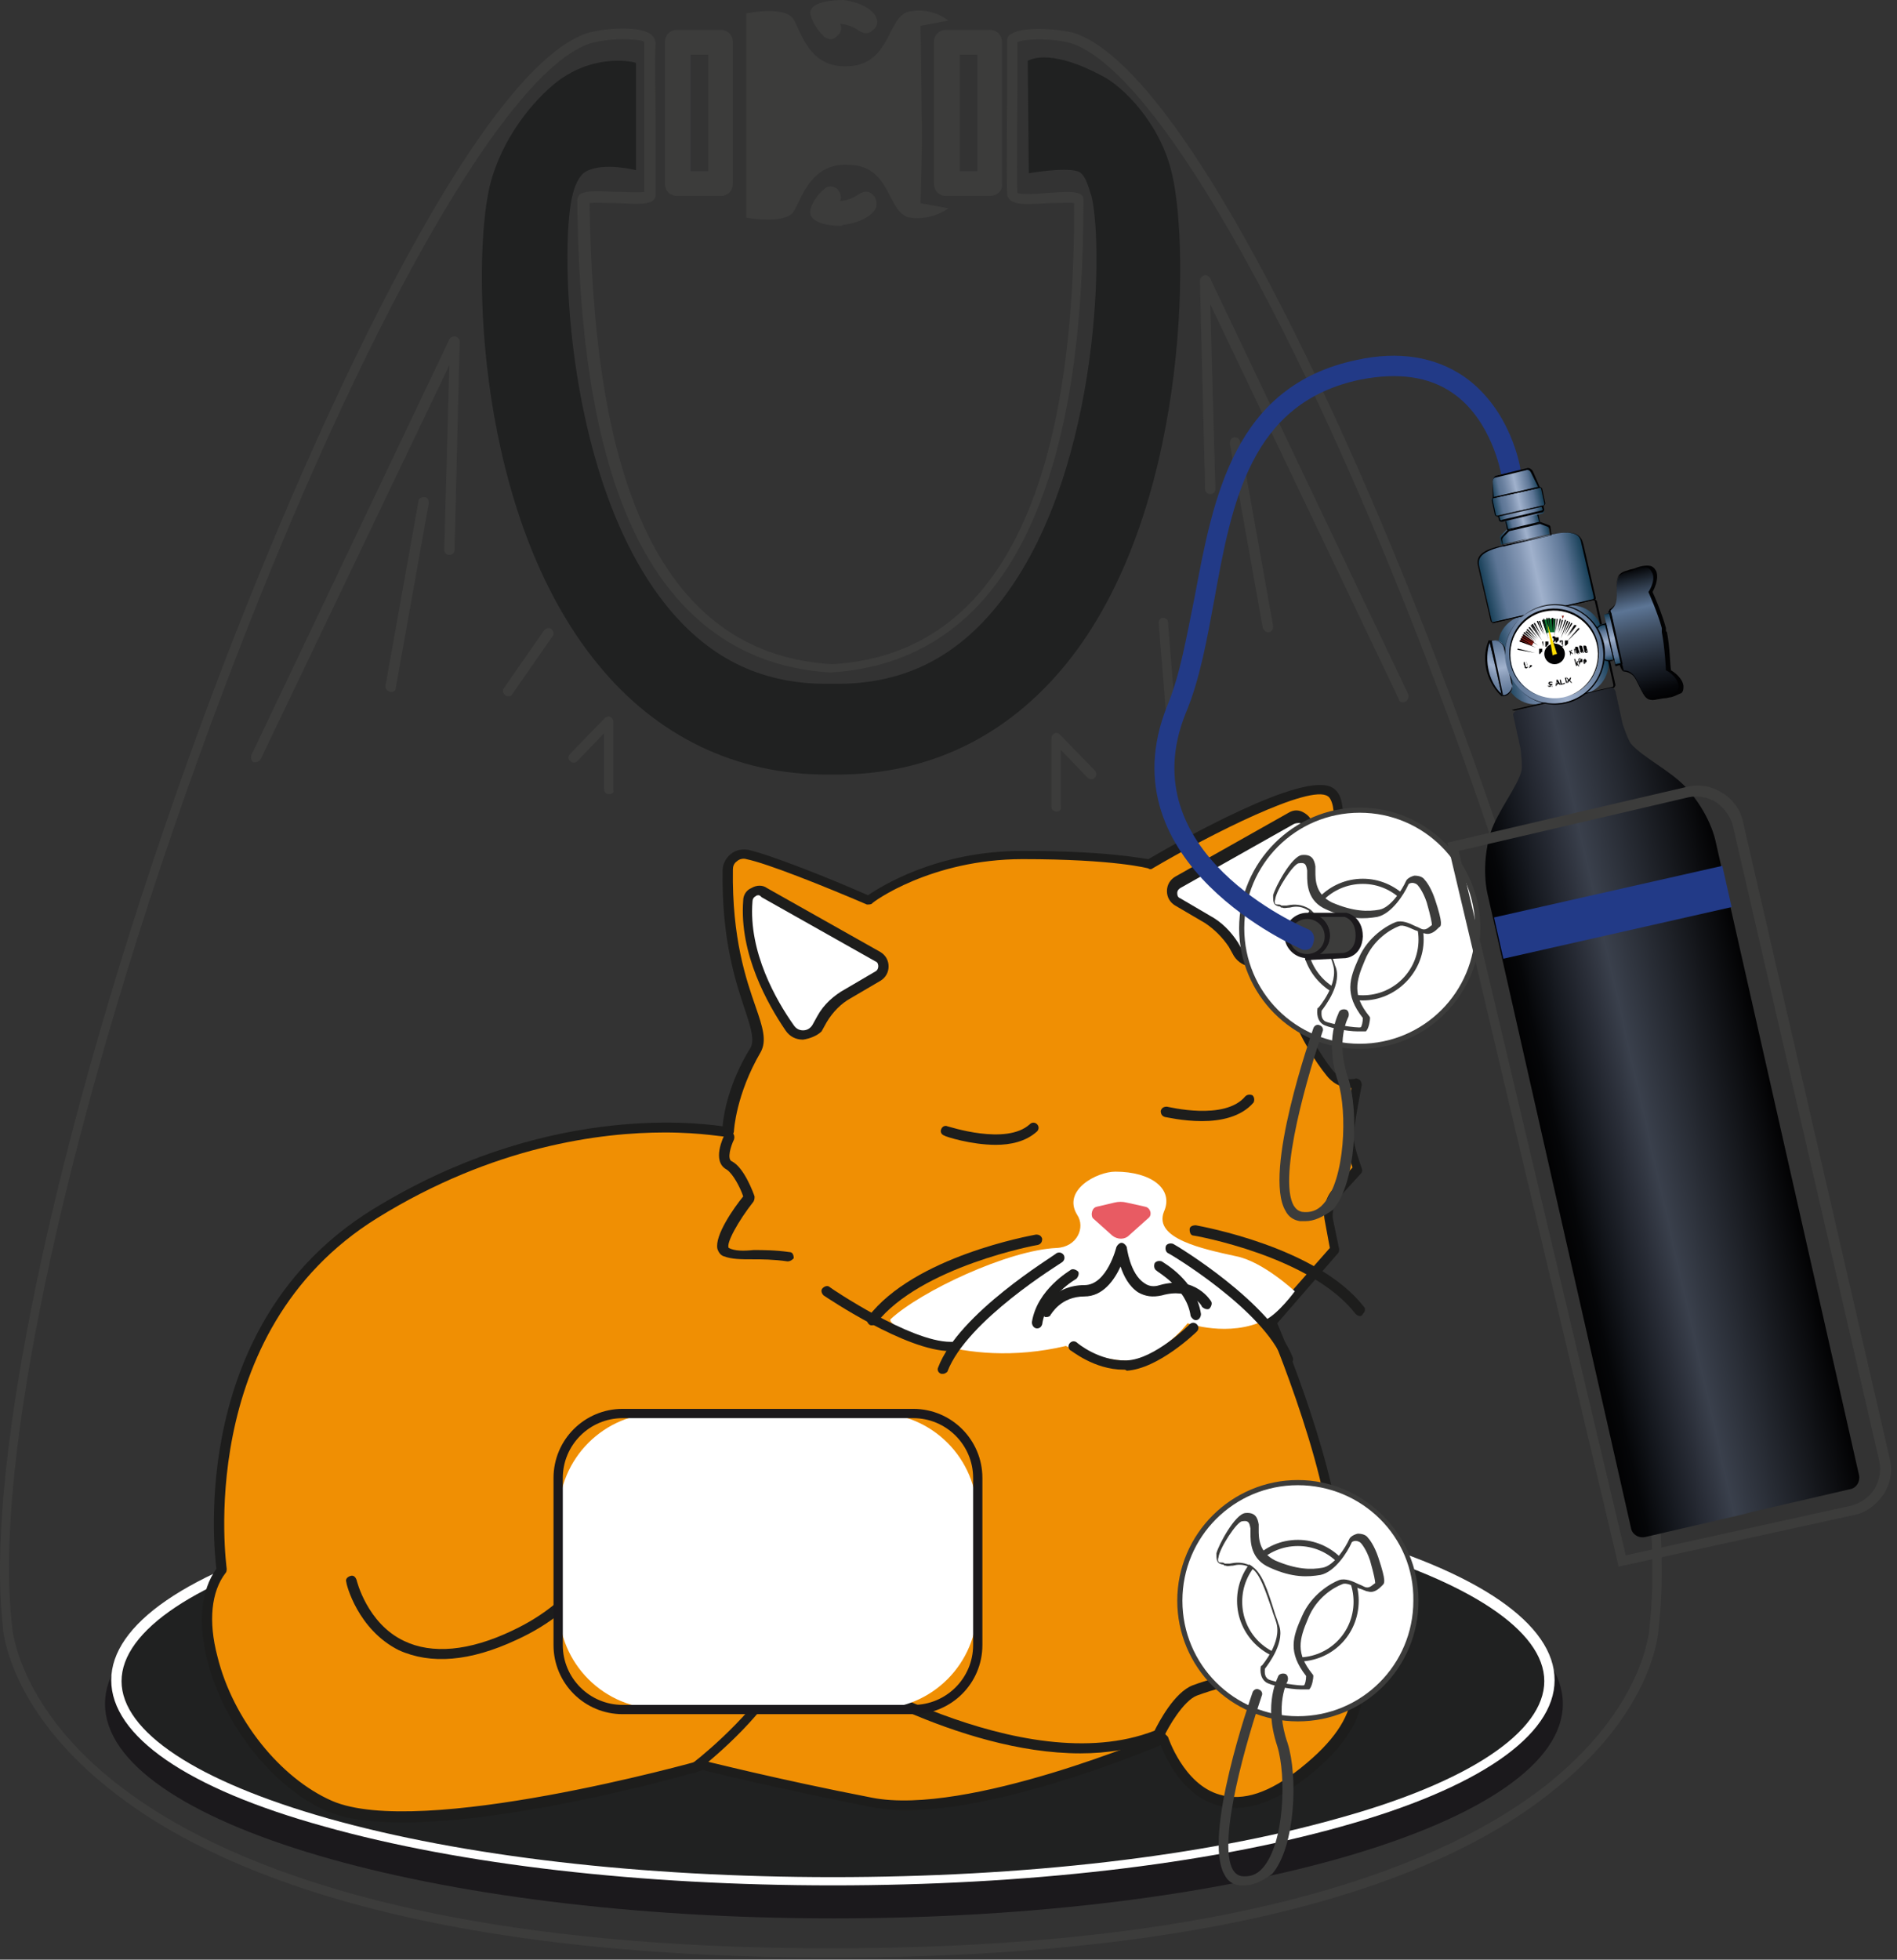 <?xml version="1.0" encoding="UTF-8"?> <svg xmlns="http://www.w3.org/2000/svg" width="184" height="190" viewBox="0 0 184 190" fill="none"><rect x="0" y="0" width="184" height="190" fill="#333333" stroke="none"/><path d="M80.689 189.8C40.288 189.8 20.588 181.2 11.188 173.9C0.888 166 0.288 158.1 0.288 157.8C-1.612 141.5 5.988 106.9 19.689 69.7C30.088 41.6 45.989 7.4 56.688 3.3C58.089 2.8 61.788 2.4 63.089 3.3C63.389 3.5 63.589 3.9 63.589 4.2C63.489 5.6 63.589 9 63.589 12.6C63.589 14.8 63.589 17.1 63.589 18.9C63.589 19.1 63.489 19.3 63.389 19.4C62.989 19.8 62.089 19.8 59.889 19.7C58.989 19.7 57.589 19.6 57.188 19.7C57.489 38.4 60.389 63.2 80.689 64.4C96.388 63.5 104.288 48.4 104.188 19.7C103.788 19.6 102.588 19.7 101.688 19.7C99.788 19.8 98.588 19.9 97.989 19.4C97.788 19.2 97.689 19 97.689 18.8C97.588 16.2 97.689 12 97.689 8.5C97.689 6.3 97.689 4.6 97.689 4C97.689 3.8 97.689 3.5 98.088 3.3C99.189 2.5 103.088 2.8 104.488 3.3C115.188 7.4 131.188 41.6 141.488 69.7C155.188 106.9 162.788 141.5 160.888 157.8C160.888 158.1 160.488 166 150.288 173.9C141.089 181.2 121.488 189.8 80.689 189.8ZM60.389 3.8C59.188 3.8 57.788 4 56.989 4.3C48.489 7.5 33.889 33.9 20.488 70.1C6.788 107.2 -0.812 141.6 1.188 157.8C1.188 157.9 1.788 165.7 11.789 173.3C21.088 180.4 40.589 188.9 80.588 188.9C120.988 188.9 140.488 180.4 149.688 173.3C159.588 165.6 159.988 157.9 159.988 157.8C161.888 141.6 154.288 107.2 140.688 70.1C127.388 34 112.688 7.5 104.188 4.3C102.688 3.7 99.288 3.7 98.689 4.1C98.689 4.8 98.689 6.4 98.689 8.5C98.689 11.9 98.588 16.1 98.689 18.7C99.088 18.9 100.688 18.8 101.588 18.7C103.388 18.6 104.388 18.5 104.888 18.9C105.088 19 105.088 19.2 105.088 19.4C105.088 31.1 103.888 40.3 101.288 47.6C97.388 58.7 90.388 64.6 80.588 65.2C80.588 65.2 80.588 65.2 80.489 65.2C70.788 64.6 63.788 58.7 59.889 47.6C56.688 38.5 56.089 27.7 55.989 19.4C55.989 19.2 56.089 19 56.188 18.9C56.589 18.5 57.589 18.5 59.788 18.6C60.688 18.6 61.989 18.7 62.489 18.6C62.489 16.8 62.489 14.7 62.489 12.5C62.489 8.9 62.489 5.5 62.489 4.1C62.489 4.1 62.489 4.1 62.389 4C62.188 3.9 61.389 3.8 60.389 3.8Z" fill="#3C3C3B"></path><path d="M24.788 73.9C24.688 73.9 24.688 73.9 24.588 73.9C24.388 73.8 24.288 73.5 24.388 73.2L43.588 32.9C43.688 32.7 43.888 32.6 44.188 32.6C44.388 32.7 44.588 32.9 44.588 33.1L44.088 53.3C44.088 53.6 43.888 53.8 43.588 53.8C43.288 53.8 43.088 53.6 43.088 53.3L43.588 35.4L25.288 73.6C25.188 73.8 24.988 73.9 24.788 73.9Z" fill="#3C3C3B"></path><path d="M37.888 67.1C37.488 67 37.388 66.8 37.388 66.5L40.588 48.6C40.588 48.3 40.888 48.2 41.188 48.2C41.488 48.2 41.588 48.5 41.588 48.8L38.388 66.7C38.388 67 38.188 67.1 37.888 67.1Z" fill="#3C3C3B"></path><path d="M49.288 67.5C49.188 67.5 49.088 67.5 48.988 67.4C48.788 67.2 48.688 66.9 48.888 66.7L52.788 61.1C52.988 60.9 53.288 60.8 53.488 61C53.688 61.2 53.788 61.5 53.588 61.7L49.688 67.3C49.588 67.5 49.488 67.5 49.288 67.5Z" fill="#3C3C3B"></path><path d="M59.088 77C58.788 77 58.588 76.8 58.588 76.5V71.1L55.988 73.8C55.788 74 55.488 74 55.288 73.8C55.088 73.6 55.088 73.3 55.288 73.1L58.688 69.6C58.788 69.5 59.088 69.4 59.188 69.5C59.388 69.6 59.488 69.8 59.488 70V76.6C59.588 76.8 59.388 77 59.088 77Z" fill="#3C3C3B"></path><path d="M136.088 68.1C135.888 68.1 135.688 68 135.688 67.8L117.388 29.5L117.888 47.4C117.888 47.7 117.688 47.9 117.388 47.9C117.088 47.9 116.888 47.7 116.888 47.4L116.388 27.2C116.388 27 116.588 26.8 116.788 26.7C116.988 26.6 117.288 26.8 117.388 27L136.588 67.3C136.688 67.5 136.588 67.8 136.388 68C136.288 68 136.188 68.1 136.088 68.1Z" fill="#3C3C3B"></path><path d="M122.988 61.3C122.788 61.3 122.588 61.1 122.488 60.9L119.288 43C119.288 42.7 119.388 42.5 119.688 42.4C119.988 42.4 120.188 42.5 120.288 42.8L123.488 60.7C123.488 61 123.388 61.3 122.988 61.3Z" fill="#3C3C3B"></path><path d="M113.788 72C113.488 72 113.288 71.8 113.288 71.6L112.388 60.4C112.388 60.1 112.588 59.9 112.788 59.9C113.088 59.9 113.288 60.1 113.288 60.3L114.188 71.5C114.288 71.7 114.088 72 113.788 72Z" fill="#3C3C3B"></path><path d="M102.488 78.7C102.188 78.7 101.988 78.5 101.988 78.2V71.6C101.988 71.4 102.088 71.2 102.288 71.1C102.488 71 102.688 71.1 102.788 71.2L106.188 74.7C106.388 74.9 106.388 75.2 106.188 75.4C105.988 75.6 105.688 75.6 105.488 75.4L102.888 72.7V78.1C102.988 78.5 102.788 78.7 102.488 78.7Z" fill="#3C3C3B"></path><path d="M69.888 19H65.688C64.988 19 64.488 18.5 64.488 17.8V4.1C64.488 3.4 64.988 2.9 65.688 2.9H69.888C70.588 2.9 71.088 3.4 71.088 4.1V17.8C71.088 18.5 70.588 19 69.888 19ZM66.888 16.6H68.688V5.3H66.988V16.6H66.888Z" fill="#3C3C3B"></path><path d="M95.988 19H91.788C91.088 19 90.588 18.5 90.588 17.8V4.1C90.588 3.4 91.088 2.9 91.788 2.9H95.988C96.688 2.9 97.188 3.4 97.188 4.1V17.8C97.288 18.5 96.688 19 95.988 19ZM93.088 16.6H94.788V5.3H93.088V16.6Z" fill="#3C3C3B"></path><path d="M80.388 18.9C80.588 18.8 80.788 19 80.688 19.2C80.488 19.6 80.388 20.3 80.888 20.3C83.288 20.3 83.588 19.1 84.088 19.5C84.688 20.1 82.988 21.1 81.688 21.2C80.388 21.3 79.288 20.9 79.288 20.7C79.288 20.4 79.788 19.5 80.388 18.9Z" fill="#3C3C3B"></path><path d="M81.488 21.9C80.588 21.9 78.788 21.7 78.588 20.7C78.488 20.1 79.188 18.9 79.988 18.3C80.288 18 80.788 18 81.188 18.3C81.488 18.6 81.688 19.1 81.488 19.5C82.388 19.4 82.888 19.1 83.188 18.9C83.488 18.7 84.088 18.3 84.688 18.9C84.988 19.2 85.088 19.7 84.988 20.1C84.588 21.1 82.888 21.7 81.788 21.8C81.688 21.9 81.588 21.9 81.488 21.9Z" fill="#3C3C3B"></path><path d="M80.389 3C80.589 3.1 80.789 2.9 80.689 2.7C80.489 2.3 80.389 1.6 80.889 1.6C83.289 1.6 83.589 2.8 84.089 2.4C84.689 1.8 82.989 0.8 81.689 0.7C80.389 0.6 79.289 1 79.289 1.2C79.289 1.5 79.789 2.5 80.389 3Z" fill="#3C3C3B"></path><path d="M80.588 3.8C80.388 3.8 80.188 3.7 79.988 3.6C79.288 3 78.588 1.8 78.588 1.2C78.688 0.1 80.988 0 81.788 0C82.888 0.1 84.588 0.7 84.988 1.7C85.188 2.1 85.088 2.6 84.688 2.9C84.088 3.5 83.488 3.1 83.188 2.9C82.888 2.7 82.388 2.4 81.488 2.3C81.688 2.7 81.588 3.2 81.188 3.5C80.988 3.7 80.788 3.8 80.588 3.8Z" fill="#3C3C3B"></path><path d="M88.288 21.1C90.488 21.4 91.988 20.2 91.988 20.2L89.288 19.7C89.288 19.7 89.488 13.4 89.388 11.1C89.388 8.8 89.288 2.5 89.288 2.5L91.988 2C91.988 2 90.488 0.7 88.288 1.1C86.088 1.4 86.488 6 82.588 6.4C78.588 6.8 77.788 3.3 76.988 1.9C76.188 0.5 72.388 1.3 72.388 1.3V11.2V21.1C72.388 21.1 76.188 21.8 76.988 20.5C77.788 19.2 78.688 15.6 82.588 16C86.488 16.2 86.088 20.8 88.288 21.1Z" fill="#3C3C3B"></path><path d="M80.888 186C119.935 186 151.588 176.688 151.588 165.2C151.588 153.712 119.935 144.4 80.888 144.4C41.842 144.4 10.188 153.712 10.188 165.2C10.188 176.688 41.842 186 80.888 186Z" fill="#1B191C"></path><path d="M80.789 182.3C119.172 182.3 150.289 173.614 150.289 162.9C150.289 152.186 119.172 143.5 80.789 143.5C42.405 143.5 11.289 152.186 11.289 162.9C11.289 173.614 42.405 182.3 80.789 182.3Z" fill="#202121"></path><path d="M80.789 182.8C62.189 182.8 44.689 180.8 31.489 177.1C18.089 173.4 10.789 168.3 10.789 162.9C10.789 157.5 18.189 152.4 31.489 148.7C44.689 145 62.189 143 80.789 143C99.389 143 116.889 145 130.089 148.7C143.489 152.4 150.789 157.5 150.789 162.9C150.789 168.3 143.389 173.4 130.089 177.1C116.889 180.8 99.389 182.8 80.789 182.8ZM80.789 144C62.289 144 44.889 146 31.789 149.7C19.089 153.2 11.789 158.1 11.789 163C11.789 167.9 19.089 172.7 31.789 176.3C44.889 180 62.289 182 80.789 182C99.289 182 116.689 180 129.789 176.3C142.489 172.8 149.789 167.9 149.789 163C149.789 158.1 142.489 153.3 129.789 149.7C116.689 146 99.289 144 80.789 144Z" fill="white"></path><path d="M123.188 128.3C123.188 128.3 130.188 145 129.288 152C128.388 159 136.388 163.9 126.288 172C116.188 180.1 112.688 168.7 112.688 168.7C112.688 168.7 93.788 176.8 84.388 174.9C74.988 173.1 67.989 171.3 67.989 171.3C67.989 171.3 40.788 179 31.988 175.2C23.188 171.4 17.288 157.9 21.588 152.3C21.588 152.3 17.988 129.2 36.388 117.8C54.788 106.4 70.588 109.9 70.588 109.9C70.588 109.9 70.688 106.3 73.188 102C74.488 99.8 70.388 96.1 70.489 84.6C70.489 83.6 71.388 82.9 72.388 83.1C74.488 83.6 80.188 85.9 84.188 87.5C84.188 87.5 89.888 83.1 99.088 83.1C108.288 83.1 111.388 84 111.388 84C111.388 84 126.288 75.2 128.988 77C131.588 78.8 127.188 90.2 125.088 93.2C123.788 95.1 126.688 101.3 128.988 104.2C130.188 105.6 131.588 105.1 131.588 105.1C131.588 105.1 130.788 109.1 130.788 110.3C130.788 111.2 131.588 113.5 131.588 113.5L129.488 115.8C128.888 116.5 128.588 117.4 128.788 118.3L129.388 121.2L123.188 128.3Z" fill="#F08F03"></path><path d="M39.088 176.7C36.088 176.7 33.588 176.4 31.688 175.6C26.488 173.3 21.688 167.3 20.088 160.9C19.188 157.3 19.488 154.2 20.988 152.1C20.688 149.7 18.488 128.2 36.088 117.3C52.588 107.1 67.188 108.8 70.088 109.2C70.188 108 70.688 105 72.788 101.6C73.188 100.9 72.888 99.8 72.288 98C71.388 95.3 69.988 91.2 70.088 84.4C70.088 83.8 70.388 83.2 70.888 82.8C71.388 82.4 71.988 82.3 72.588 82.4C74.788 82.9 80.588 85.2 84.188 86.8C85.388 86 90.788 82.5 99.188 82.5C107.188 82.5 110.588 83.2 111.388 83.3C114.288 81.6 126.588 74.6 129.288 76.4C129.788 76.7 130.088 77.3 130.188 78.1C130.888 81.8 127.388 90.6 125.388 93.4C124.288 94.9 126.788 100.7 129.288 103.8C130.188 104.9 131.388 104.6 131.388 104.6C131.588 104.5 131.688 104.6 131.888 104.7C131.988 104.8 132.088 105 132.088 105.2C132.088 105.2 131.288 109.2 131.288 110.3C131.288 111 131.888 112.7 132.088 113.3C132.188 113.5 132.088 113.7 131.988 113.8L129.888 116.1C129.388 116.7 129.188 117.5 129.288 118.2L129.888 121.1C129.888 121.2 129.888 121.4 129.788 121.5L123.888 128.3C124.888 130.6 130.788 145.3 129.988 152C129.688 154.2 130.388 156.3 131.088 158.3C132.488 162.4 133.888 166.7 126.788 172.3C123.488 174.9 120.588 175.8 117.988 175C114.688 174 113.088 170.5 112.588 169.2C109.488 170.5 93.188 177 84.488 175.2C75.888 173.5 69.188 171.9 68.188 171.6C66.088 172.3 49.988 176.7 39.088 176.7ZM64.488 109.8C58.288 109.8 47.888 111.1 36.588 118.1C18.688 129.2 21.988 151.9 21.988 152.1C21.988 152.2 21.988 152.4 21.888 152.5C20.488 154.3 20.188 157.2 21.088 160.6C22.588 166.7 27.188 172.4 32.188 174.6C40.688 178.3 67.588 170.8 67.888 170.7C67.988 170.7 68.088 170.7 68.188 170.7C68.288 170.7 75.288 172.5 84.588 174.3C93.788 176.1 112.488 168.2 112.588 168.1C112.688 168 112.888 168 112.988 168.1C113.088 168.2 113.188 168.3 113.288 168.4C113.288 168.4 114.788 173 118.288 174C120.588 174.7 123.188 173.8 126.188 171.4C132.688 166.2 131.488 162.6 130.088 158.4C129.388 156.3 128.688 154.1 128.988 151.7C129.888 144.9 122.988 128.4 122.888 128.3C122.788 128.1 122.888 127.9 122.988 127.8L128.988 121L128.488 118.3C128.288 117.2 128.588 116.1 129.288 115.3L131.188 113.2C130.988 112.5 130.388 110.9 130.388 110.1C130.388 109.2 130.888 106.7 131.088 105.5C130.488 105.5 129.488 105.3 128.688 104.3C126.388 101.5 123.088 95 124.688 92.7C126.588 90.1 129.888 81.6 129.288 78.2C129.188 77.7 128.988 77.3 128.788 77.2C127.088 76 117.388 80.9 111.788 84.2C111.688 84.3 111.488 84.3 111.388 84.2C111.388 84.2 108.188 83.3 99.188 83.3C90.288 83.3 84.588 87.5 84.588 87.6C84.488 87.7 84.288 87.7 84.088 87.7C79.888 85.9 74.388 83.7 72.388 83.3C72.088 83.2 71.688 83.3 71.488 83.5C71.188 83.7 71.088 84 71.088 84.3C70.988 91 72.388 95 73.288 97.6C73.988 99.6 74.388 100.9 73.788 102C71.388 106.1 71.188 109.6 71.188 109.7C71.188 109.8 71.088 110 70.988 110.1C70.888 110.2 70.688 110.2 70.588 110.2C70.388 110.3 68.188 109.8 64.488 109.8Z" fill="#1D1D1C"></path><path d="M74.088 86.5L85.088 92.7C85.788 93.1 85.788 94.2 85.088 94.6L82.189 96.3C81.189 96.9 80.288 97.7 79.689 98.7L79.189 99.6C78.588 100.6 77.189 100.6 76.489 99.7C74.689 97.2 72.088 92.4 72.489 87.4C72.588 86.5 73.388 86.1 74.088 86.5Z" fill="white"></path><path d="M77.888 100.8C77.188 100.8 76.588 100.5 76.188 99.9C74.488 97.4 71.688 92.5 72.088 87.3C72.088 86.8 72.388 86.3 72.888 86.1C73.388 85.8 73.988 85.8 74.388 86.1L85.388 92.3C85.888 92.6 86.188 93.1 86.188 93.7C86.188 94.3 85.888 94.8 85.388 95.1L82.488 96.8C81.588 97.3 80.788 98.1 80.188 99.1L79.688 100C79.288 100.4 78.588 100.7 77.888 100.8ZM73.588 86.8C73.488 86.8 73.388 86.8 73.288 86.9C73.088 87 72.988 87.2 72.988 87.4C72.588 92.3 75.288 97 76.988 99.4C77.188 99.7 77.488 99.9 77.888 99.9C78.288 99.9 78.588 99.7 78.788 99.4L79.288 98.5C79.888 97.4 80.888 96.5 81.988 95.9L84.888 94.2C85.088 94.1 85.188 93.9 85.188 93.7C85.188 93.6 85.188 93.3 84.888 93.2L73.888 87C73.788 86.9 73.688 86.8 73.588 86.8Z" fill="#1D1D1C"></path><path d="M125.189 79.5L114.189 85.7C113.489 86.1 113.489 87.2 114.189 87.6L117.089 89.3C118.089 89.9 118.989 90.7 119.589 91.7L120.089 92.6C120.689 93.6 122.089 93.6 122.789 92.7C124.589 90.2 127.189 85.4 126.789 80.4C126.789 79.5 125.889 79.1 125.189 79.5Z" fill="white"></path><path d="M121.488 93.7C120.688 93.7 120.088 93.3 119.688 92.7L119.188 91.8C118.588 90.9 117.788 90.1 116.888 89.5L113.988 87.8C113.488 87.5 113.188 87 113.188 86.4C113.188 85.8 113.488 85.3 113.988 85L124.988 78.8C125.488 78.5 125.988 78.5 126.488 78.8C126.988 79.1 127.288 79.5 127.288 80C127.688 85.2 124.888 90.1 123.188 92.6C122.788 93.4 122.188 93.7 121.488 93.7ZM125.488 79.9L114.488 86.1C114.188 86.3 114.188 86.5 114.188 86.6C114.188 86.7 114.188 87 114.488 87.1L117.388 88.8C118.488 89.4 119.388 90.3 120.088 91.4L120.588 92.3C120.788 92.6 121.088 92.8 121.488 92.8C121.888 92.8 122.188 92.6 122.388 92.3C123.988 89.9 126.688 85.2 126.388 80.3C126.388 80.1 126.288 79.9 126.088 79.8C125.888 79.8 125.688 79.8 125.488 79.9Z" fill="#1D1D1C"></path><path d="M108.189 113.6C106.389 113.6 102.989 115.4 104.489 117.8C105.289 119 104.489 120.9 102.489 121C97.788 121.2 89.288 125.2 86.388 127.9C85.788 128.5 93.189 132.9 103.389 130.5C103.389 130.5 105.289 131.5 108.689 131.9C112.089 132.3 115.189 128.3 115.189 128.3C115.189 128.3 119.189 129.7 122.689 128C123.989 127.4 125.589 125.2 125.589 125.2C125.589 125.2 122.489 122.3 119.889 121.8C116.689 121.1 111.889 120.1 112.889 117.5C113.889 115.3 111.689 113.6 108.189 113.6Z" fill="white"></path><path d="M67.388 171.9C67.288 171.9 67.088 171.8 66.989 171.7C66.788 171.5 66.888 171.2 67.088 171C67.189 171 72.388 166.9 74.989 162.7C76.888 159.6 78.489 152.6 76.088 147.3C74.689 144.1 71.989 142.2 68.288 141.5C63.788 140.7 62.688 143.2 60.889 147.1C59.089 151 56.889 155.9 50.089 159C45.589 161.1 41.788 161.4 38.688 160C34.688 158 33.589 153.6 33.589 153.4C33.489 153.1 33.688 152.9 33.989 152.8C34.288 152.7 34.489 152.9 34.589 153.2C34.589 153.2 35.589 157.4 39.188 159.1C41.889 160.4 45.489 160.1 49.688 158.1C56.089 155.1 58.288 150.4 59.989 146.6C61.688 142.8 63.188 139.5 68.388 140.5C72.489 141.2 75.288 143.4 76.888 146.8C79.388 152.4 77.689 159.8 75.689 163.1C73.088 167.5 67.788 171.6 67.588 171.7C67.588 171.9 67.489 171.9 67.388 171.9Z" fill="#1D1D1C"></path><path d="M104.788 170C92.888 170 80.188 162 79.488 161.6C79.288 161.5 79.188 161.2 79.388 160.9C79.488 160.7 79.788 160.6 80.088 160.8C80.288 160.9 99.188 172.8 111.988 167.8C112.388 167 113.888 164.1 115.688 163.4C116.488 163.1 117.488 162.8 118.588 162.5C120.888 161.8 123.488 161 125.288 159.9C127.388 158.5 128.688 155.7 129.188 154.7C129.288 154.5 129.588 154.3 129.788 154.5C129.988 154.6 130.188 154.9 129.988 155.1C129.488 156.2 128.188 159.1 125.788 160.7C123.888 162 121.188 162.8 118.888 163.5C117.888 163.8 116.888 164.1 116.088 164.4C114.788 164.9 113.288 167.5 112.888 168.4C112.788 168.5 112.788 168.6 112.588 168.6C109.988 169.6 107.388 170 104.788 170Z" fill="#1D1D1C"></path><path d="M106.388 117L108.088 116.6C108.488 116.5 108.888 116.5 109.288 116.6L111.088 117C111.588 117.1 111.788 117.8 111.388 118.1L109.488 119.8C109.088 120.2 108.388 120.2 107.888 119.8L105.988 118.1C105.788 117.8 105.888 117.1 106.388 117Z" fill="#E85B63"></path><path d="M101.488 127.7C101.388 127.7 101.288 127.7 101.288 127.6C101.088 127.5 100.988 127.2 101.088 126.9C101.088 126.8 102.288 124.6 105.188 124.6C107.388 124.6 108.288 120.9 108.288 120.9C108.388 120.7 108.588 120.5 108.788 120.5C108.988 120.5 109.188 120.7 109.288 120.9C109.288 120.9 109.588 123.5 110.988 124.4C111.388 124.7 111.888 124.8 112.488 124.6C115.988 123.6 117.488 126.2 117.488 126.2C117.588 126.4 117.488 126.7 117.288 126.9C117.088 127 116.788 126.9 116.588 126.7C116.588 126.6 115.488 124.8 112.688 125.6C111.788 125.8 111.088 125.7 110.388 125.3C109.488 124.7 108.988 123.7 108.688 122.8C108.088 124.1 106.988 125.7 105.188 125.7C102.888 125.7 101.988 127.4 101.888 127.5C101.888 127.6 101.688 127.7 101.488 127.7Z" fill="#1D1D1C"></path><path d="M131.889 127.6C131.789 127.6 131.589 127.5 131.489 127.4C127.189 121.8 115.889 119.8 115.789 119.8C115.489 119.8 115.389 119.5 115.389 119.2C115.389 118.9 115.689 118.8 115.989 118.8C116.489 118.9 127.789 120.9 132.289 126.7C132.489 126.9 132.389 127.2 132.189 127.4C132.089 127.6 131.989 127.6 131.889 127.6Z" fill="#1D1D1C"></path><path d="M124.989 132.3C124.789 132.3 124.589 132.2 124.489 132C122.589 127 113.389 121.5 113.289 121.5C113.089 121.4 112.989 121.1 113.089 120.8C113.189 120.6 113.489 120.5 113.789 120.6C114.189 120.8 123.289 126.3 125.389 131.6C125.489 131.9 125.389 132.1 125.089 132.2C125.089 132.3 125.089 132.3 124.989 132.3Z" fill="#1D1D1C"></path><path d="M115.988 128C115.788 128 115.588 127.8 115.488 127.6C115.088 124.8 112.188 123.3 112.188 123.2C111.988 123.1 111.888 122.8 111.988 122.5C112.088 122.3 112.388 122.2 112.688 122.3C112.788 122.4 115.988 124.1 116.488 127.4C116.488 127.7 116.288 128 115.988 128Z" fill="#1D1D1C"></path><path d="M84.588 128.5C84.488 128.5 84.388 128.5 84.288 128.4C84.088 128.2 83.988 127.9 84.188 127.7C88.688 121.8 99.988 119.8 100.488 119.7C100.788 119.7 100.988 119.8 101.088 120.1C101.088 120.4 100.988 120.6 100.688 120.7C100.588 120.7 89.288 122.8 84.988 128.3C84.888 128.4 84.788 128.5 84.588 128.5Z" fill="#1D1D1C"></path><path d="M91.488 133.2C91.388 133.2 91.388 133.2 91.288 133.2C90.988 133.1 90.888 132.8 90.988 132.6C92.988 127.3 102.188 121.8 102.488 121.5C102.688 121.4 102.988 121.4 103.188 121.7C103.288 121.9 103.288 122.2 102.988 122.4C102.888 122.5 93.788 128 91.888 133C91.888 133 91.688 133.2 91.488 133.2Z" fill="#1D1D1C"></path><path d="M100.588 128.8C100.288 128.8 100.088 128.5 100.088 128.2C100.588 125 103.788 123.2 103.888 123.1C104.088 123 104.388 123.1 104.588 123.3C104.688 123.5 104.588 123.8 104.388 124C104.388 124 101.488 125.6 101.088 128.4C100.988 128.7 100.788 128.8 100.588 128.8Z" fill="#1D1D1C"></path><path d="M76.388 122.3C74.988 122.1 73.888 122.1 72.988 122.1C71.888 122.1 70.988 122.1 70.188 121.8C69.888 121.7 69.688 121.4 69.588 121.1C69.288 119.8 71.188 117.1 72.088 116C71.788 115.1 71.088 113.8 70.488 113.4C68.988 112.6 70.188 110.2 70.288 110C70.388 109.8 70.688 109.7 70.988 109.8C71.188 109.9 71.288 110.2 71.188 110.5C70.888 111.1 70.488 112.4 70.988 112.6C72.188 113.2 73.088 115.7 73.188 116C73.188 116.2 73.188 116.3 73.088 116.5C71.588 118.4 70.388 120.6 70.688 121C71.288 121.3 72.088 121.3 73.088 121.2C73.988 121.2 75.188 121.2 76.588 121.4C76.888 121.4 76.988 121.7 76.988 122C76.888 122.1 76.688 122.3 76.388 122.3Z" fill="#1D1D1C"></path><path d="M92.188 131C87.888 131 80.188 125.8 79.888 125.6C79.688 125.4 79.588 125.1 79.788 124.9C79.988 124.7 80.288 124.6 80.488 124.8C80.588 124.9 88.288 130.1 92.188 130.1H92.288C92.588 130.1 92.788 130.3 92.788 130.6C92.788 130.8 92.588 131 92.188 131Z" fill="#1D1D1C"></path><path d="M108.988 132.8C106.088 132.8 103.888 130.9 103.788 130.9C103.588 130.7 103.588 130.4 103.788 130.2C103.988 130 104.288 130 104.488 130.2C104.488 130.2 106.588 132 109.288 131.9C111.988 131.8 115.388 128.4 115.388 128.4C115.588 128.2 115.888 128.2 116.088 128.4C116.288 128.6 116.288 128.9 116.088 129.1C115.988 129.2 112.388 132.7 109.288 132.9C109.188 132.8 109.088 132.8 108.988 132.8Z" fill="#1D1D1C"></path><path d="M96.588 111C94.189 111 91.689 110.2 91.588 110.1C91.288 110 91.189 109.7 91.288 109.5C91.388 109.2 91.689 109.1 91.888 109.2C91.989 109.2 97.588 111.1 99.888 109C100.088 108.8 100.388 108.8 100.588 109C100.788 109.2 100.788 109.5 100.588 109.7C99.489 110.7 97.989 111 96.588 111Z" fill="#1D1D1C"></path><path d="M116.588 108.7C114.688 108.7 113.088 108.3 112.988 108.3C112.688 108.2 112.588 108 112.588 107.7C112.688 107.4 112.888 107.3 113.188 107.3C113.288 107.3 118.788 108.7 120.788 106.3C120.988 106.1 121.288 106.1 121.488 106.2C121.688 106.4 121.688 106.7 121.588 106.9C120.388 108.3 118.388 108.7 116.588 108.7Z" fill="#1D1D1C"></path><path d="M84.888 165.7H64.088C58.589 165.7 54.188 161.3 54.188 155.8V146.9C54.188 141.4 58.589 137 64.088 137H84.888C90.388 137 94.788 141.4 94.788 146.9V155.8C94.788 161.3 90.388 165.7 84.888 165.7Z" fill="white"></path><path d="M88.588 166.2H60.389C56.688 166.2 53.688 163.2 53.688 159.5V143.3C53.688 139.6 56.688 136.6 60.389 136.6H88.588C92.288 136.6 95.288 139.6 95.288 143.3V159.5C95.288 163.2 92.288 166.2 88.588 166.2ZM60.389 137.5C57.188 137.5 54.589 140.1 54.589 143.3V159.5C54.589 162.7 57.188 165.3 60.389 165.3H88.588C91.788 165.3 94.388 162.7 94.388 159.5V143.3C94.388 140.1 91.788 137.5 88.588 137.5H60.389Z" fill="#1B191C"></path><path d="M131.889 101.5C138.24 101.5 143.389 96.351 143.389 90C143.389 83.649 138.24 78.5 131.889 78.5C125.537 78.5 120.389 83.649 120.389 90C120.389 96.351 125.537 101.5 131.889 101.5Z" fill="white"></path><path d="M131.888 101.7C125.388 101.7 120.188 96.4 120.188 90C120.188 83.6 125.488 78.3 131.888 78.3C138.388 78.3 143.588 83.6 143.588 90C143.588 96.4 138.388 101.7 131.888 101.7ZM131.888 78.8C125.688 78.8 120.688 83.8 120.688 90C120.688 96.2 125.688 101.2 131.888 101.2C138.088 101.2 143.088 96.2 143.088 90C143.088 83.8 138.088 78.8 131.888 78.8Z" fill="#3C3C3B"></path><path d="M132.189 97C128.989 97 126.289 94.4 126.289 91.1C126.289 87.9 128.889 85.2 132.189 85.2C135.389 85.2 138.089 87.8 138.089 91.1C138.089 94.3 135.389 97 132.189 97ZM132.189 85.7C129.189 85.7 126.789 88.1 126.789 91.1C126.789 94.1 129.189 96.5 132.189 96.5C135.189 96.5 137.589 94.1 137.589 91.1C137.589 88.2 135.189 85.7 132.189 85.7Z" fill="#3C3C3B"></path><path d="M137.788 85.5C137.788 85.5 138.388 86 138.788 87.3C139.188 88.6 139.388 89.6 139.288 89.7C139.188 89.8 138.688 90.4 138.088 90.3C137.488 90.2 136.188 89.3 135.488 89.5C134.788 89.7 132.988 90.8 131.988 92.9C130.988 95 130.688 96.4 132.388 98.6C132.388 98.6 132.288 99.5 132.088 99.8C131.788 100.1 128.888 99.6 128.288 99.2C127.688 98.8 127.888 97.9 127.888 97.9C127.888 97.9 129.988 95.5 129.288 93.4C128.588 91.3 127.888 88.5 126.688 87.9C125.488 87.3 124.688 87.8 124.288 87.7C123.888 87.6 123.288 87.7 123.488 86.8C123.688 86 125.288 83.1 126.088 83.1C126.888 83.1 126.988 83.4 127.088 84C127.188 84.6 126.688 86.7 128.888 87.7C130.988 88.7 132.488 88.6 133.688 88.4C134.888 88.2 136.088 86.3 136.488 85.5C136.588 85.2 137.488 85 137.788 85.5Z" fill="white"></path><path d="M131.688 100C130.588 100 128.688 99.6 128.288 99.3C127.588 98.8 127.788 97.8 127.788 97.8C127.788 97.8 127.788 97.7 127.888 97.7C127.888 97.7 129.888 95.4 129.288 93.5C129.188 93.1 128.988 92.7 128.888 92.3C128.288 90.6 127.688 88.6 126.788 88.2C126.088 87.8 125.488 87.9 125.088 88C124.788 88 124.588 88.1 124.388 88C124.288 88 124.188 88 124.188 87.9C123.988 87.9 123.688 87.8 123.588 87.6C123.488 87.4 123.488 87.2 123.488 86.8C123.688 86 125.288 83 126.288 82.9C127.288 82.8 127.488 83.4 127.588 84C127.588 84.1 127.588 84.3 127.588 84.5C127.588 85.3 127.588 86.7 129.188 87.5C131.288 88.4 132.688 88.4 133.788 88.2C134.888 88 135.988 86.3 136.388 85.4C136.488 85.2 136.788 85 137.188 84.9C137.588 84.9 137.988 85 138.188 85.3C138.288 85.4 138.788 86 139.188 87.2C139.988 89.6 139.788 89.8 139.588 89.9C139.588 89.9 139.588 89.9 139.488 90C139.288 90.2 138.788 90.7 138.188 90.5C137.988 90.5 137.688 90.3 137.288 90.2C136.788 90 136.088 89.6 135.688 89.8C134.888 90.1 133.188 91.1 132.388 93.1C131.488 95.2 131.188 96.5 132.788 98.5C132.788 98.5 132.888 98.6 132.888 98.7C132.888 98.9 132.788 99.7 132.488 100C132.288 100 131.988 100 131.688 100ZM128.188 98C128.188 98.2 128.088 98.7 128.488 99C128.988 99.3 131.688 99.7 131.988 99.6C132.088 99.5 132.188 99.1 132.188 98.7C130.388 96.4 130.888 94.9 131.788 92.9C132.688 90.8 134.588 89.7 135.388 89.4C135.988 89.2 136.688 89.5 137.288 89.8C137.588 89.9 137.888 90.1 137.988 90.1C138.388 90.2 138.688 89.8 138.888 89.7C138.888 89.5 138.788 88.9 138.388 87.5C137.988 86.3 137.488 85.8 137.488 85.8C137.288 85.6 136.988 85.6 136.988 85.6C136.788 85.6 136.588 85.7 136.588 85.8C136.188 86.7 134.988 88.6 133.588 88.9C132.388 89.1 130.888 89.2 128.688 88.2C126.788 87.4 126.788 85.7 126.788 84.8C126.788 84.6 126.788 84.5 126.788 84.4C126.688 83.8 126.588 83.6 125.988 83.7C125.488 83.7 123.788 86.3 123.688 87.2C123.588 87.5 123.688 87.6 123.688 87.6C123.688 87.7 123.888 87.7 123.988 87.7C124.088 87.7 124.188 87.7 124.288 87.8C124.388 87.8 124.588 87.8 124.788 87.8C125.288 87.7 125.988 87.6 126.788 88C127.888 88.5 128.488 90.5 129.088 92.4C129.188 92.8 129.388 93.2 129.488 93.6C130.288 95.3 128.488 97.6 128.188 98Z" fill="#3C3C3B"></path><path d="M130.389 88.7H127.089V88.9C127.989 89 128.689 89.8 128.689 90.8C128.689 91.8 127.889 92.7 126.789 92.7V92.9L130.289 92.7C130.289 92.7 131.689 92.6 131.789 90.8C131.789 88.9 130.389 88.7 130.389 88.7Z" fill="#3C3C3B"></path><path d="M126.588 93.1L126.688 92.4H126.888C127.788 92.4 128.588 91.6 128.588 90.7C128.588 89.9 127.988 89.2 127.188 89.1H126.988V88.5H130.588C130.588 88.5 132.188 88.8 132.188 90.8C132.088 92.8 130.488 92.9 130.488 92.9L126.588 93.1ZM127.988 88.9C128.588 89.3 128.988 89.9 128.988 90.7C128.988 91.5 128.588 92.1 127.988 92.5L130.288 92.4C130.288 92.4 131.488 92.3 131.488 90.7C131.488 89.2 130.488 88.9 130.388 88.9H127.988Z" fill="#1B191C"></path><path d="M126.788 92.6C127.838 92.6 128.688 91.749 128.688 90.7C128.688 89.651 127.838 88.8 126.788 88.8C125.739 88.8 124.888 89.651 124.888 90.7C124.888 91.749 125.739 92.6 126.788 92.6Z" fill="#3C3C3B"></path><path d="M126.788 92.9C125.588 92.9 124.588 91.9 124.588 90.7C124.588 89.5 125.588 88.5 126.788 88.5C127.988 88.5 128.988 89.5 128.988 90.7C128.988 91.9 127.988 92.9 126.788 92.9ZM126.788 89.1C125.888 89.1 125.088 89.8 125.088 90.8C125.088 91.8 125.788 92.5 126.788 92.5C127.688 92.5 128.488 91.8 128.488 90.8C128.488 89.8 127.688 89.1 126.788 89.1Z" fill="#1B191C"></path><path d="M126.588 118.4C126.388 118.4 126.188 118.4 126.088 118.4C125.488 118.3 124.988 118 124.688 117.4C122.488 113.7 127.188 100.3 127.388 99.7C127.488 99.4 127.788 99.3 127.988 99.4C128.288 99.5 128.388 99.8 128.288 100C126.988 103.8 123.888 114.1 125.488 116.9C125.688 117.2 125.888 117.4 126.288 117.5C127.088 117.6 127.788 117.4 128.388 116.7C130.488 114.3 130.688 107.8 129.788 104.9C128.388 100.7 129.888 98.2 129.888 98.1C129.988 97.9 130.288 97.8 130.588 97.9C130.788 98 130.888 98.3 130.788 98.6C130.788 98.6 129.488 100.9 130.788 104.6C131.788 107.7 131.588 114.6 129.288 117.3C128.288 118 127.488 118.4 126.588 118.4Z" fill="#3C3C3B"></path><path d="M125.889 166.7C132.24 166.7 137.389 161.551 137.389 155.2C137.389 148.849 132.24 143.7 125.889 143.7C119.537 143.7 114.389 148.849 114.389 155.2C114.389 161.551 119.537 166.7 125.889 166.7Z" fill="white"></path><path d="M125.888 166.9C119.388 166.9 114.188 161.6 114.188 155.2C114.188 148.7 119.488 143.5 125.888 143.5C132.288 143.5 137.588 148.8 137.588 155.2C137.588 161.7 132.388 166.9 125.888 166.9ZM125.888 144C119.688 144 114.688 149 114.688 155.2C114.688 161.4 119.688 166.4 125.888 166.4C132.088 166.4 137.088 161.4 137.088 155.2C137.188 149 132.088 144 125.888 144Z" fill="#3C3C3B"></path><path d="M125.888 161.1C122.688 161.1 119.988 158.5 119.988 155.2C119.988 152 122.588 149.3 125.888 149.3C129.088 149.3 131.788 151.9 131.788 155.2C131.788 158.5 129.188 161.1 125.888 161.1ZM125.888 149.9C122.888 149.9 120.488 152.3 120.488 155.3C120.488 158.3 122.888 160.7 125.888 160.7C128.888 160.7 131.288 158.3 131.288 155.3C131.288 152.3 128.888 149.9 125.888 149.9Z" fill="#3C3C3B"></path><path d="M132.288 149.3C132.288 149.3 132.888 149.8 133.288 151.1C133.688 152.4 133.888 153.4 133.788 153.5C133.688 153.6 133.188 154.2 132.588 154.1C131.988 154 130.688 153.1 129.988 153.3C129.288 153.6 127.488 154.6 126.488 156.7C125.588 158.8 125.188 160.2 126.888 162.4C126.888 162.4 126.788 163.3 126.588 163.6C126.288 163.9 123.388 163.4 122.788 163C122.188 162.6 122.388 161.7 122.388 161.7C122.388 161.7 124.488 159.3 123.788 157.2C123.088 155.1 122.388 152.3 121.188 151.7C119.988 151.1 119.188 151.6 118.788 151.5C118.388 151.4 117.788 151.5 117.988 150.6C118.188 149.8 119.788 146.9 120.588 146.9C121.388 146.9 121.488 147.2 121.588 147.8C121.688 148.4 121.188 150.5 123.388 151.5C125.588 152.5 126.988 152.4 128.188 152.2C129.388 152 130.588 150.1 130.988 149.3C131.088 148.9 131.988 148.8 132.288 149.3Z" fill="white"></path><path d="M126.188 163.8C125.088 163.8 123.188 163.4 122.788 163.1C122.088 162.6 122.288 161.6 122.288 161.6C122.288 161.6 122.288 161.5 122.388 161.5C122.388 161.5 124.388 159.2 123.788 157.3C123.688 156.9 123.488 156.5 123.388 156.1C122.788 154.4 122.188 152.4 121.288 152C120.588 151.6 119.988 151.7 119.588 151.8C119.288 151.8 119.088 151.9 118.888 151.8C118.788 151.8 118.688 151.8 118.688 151.7C118.488 151.7 118.188 151.6 118.088 151.4C117.988 151.2 117.988 151 117.988 150.6C118.188 149.8 119.788 146.8 120.788 146.7C121.788 146.6 121.988 147.2 122.088 147.8C122.088 147.9 122.088 148.1 122.088 148.3C122.088 149.1 122.088 150.5 123.688 151.3C125.788 152.2 127.188 152.2 128.288 152C129.388 151.8 130.488 150.1 130.888 149.2C130.988 149 131.288 148.8 131.688 148.7C132.088 148.7 132.488 148.8 132.688 149.1C132.788 149.2 133.288 149.8 133.688 151C134.488 153.4 134.288 153.5 134.088 153.7C134.088 153.7 134.088 153.7 133.988 153.8C133.788 154 133.288 154.5 132.688 154.3C132.488 154.3 132.188 154.1 131.788 154C131.288 153.8 130.588 153.4 130.188 153.6C129.388 153.9 127.688 154.9 126.888 156.9C125.988 159 125.688 160.3 127.288 162.3C127.288 162.3 127.388 162.4 127.388 162.5C127.388 162.7 127.288 163.5 126.988 163.8C126.788 163.8 126.488 163.8 126.188 163.8ZM122.688 161.8C122.688 162 122.588 162.5 122.988 162.8C123.488 163.1 126.188 163.5 126.488 163.4C126.588 163.3 126.688 162.9 126.688 162.5C124.888 160.2 125.388 158.7 126.288 156.7C127.188 154.6 129.088 153.5 129.888 153.2C130.488 153 131.188 153.3 131.788 153.6C132.088 153.7 132.388 153.9 132.488 153.9C132.888 154 133.188 153.6 133.388 153.5C133.388 153.3 133.288 152.7 132.888 151.3C132.488 150.1 131.988 149.6 131.988 149.6C131.788 149.4 131.488 149.4 131.488 149.4C131.288 149.4 131.088 149.5 131.088 149.6C130.688 150.5 129.488 152.4 128.088 152.7C126.888 152.9 125.388 153 123.188 152C121.288 151.2 121.288 149.5 121.288 148.6C121.288 148.4 121.288 148.3 121.288 148.2C121.188 147.6 121.088 147.4 120.488 147.5C119.988 147.5 118.288 150.1 118.188 151C118.088 151.3 118.188 151.4 118.188 151.4C118.188 151.5 118.388 151.5 118.488 151.5C118.588 151.5 118.688 151.5 118.788 151.6C118.888 151.6 119.088 151.6 119.288 151.6C119.788 151.5 120.488 151.4 121.288 151.8C122.388 152.3 122.988 154.3 123.588 156.2C123.688 156.6 123.888 157 123.988 157.4C124.788 159.1 122.988 161.4 122.688 161.8Z" fill="#3C3C3B"></path><path d="M120.689 182.8C120.489 182.8 120.289 182.8 120.189 182.8C119.589 182.7 119.089 182.4 118.789 181.8C116.589 178.1 121.289 164.7 121.489 164.1C121.589 163.8 121.889 163.7 122.089 163.8C122.389 163.9 122.489 164.2 122.389 164.4C121.089 168.2 117.989 178.5 119.589 181.3C119.789 181.6 119.989 181.8 120.389 181.9C121.189 182 121.889 181.8 122.489 181.1C124.589 178.7 124.789 172.2 123.889 169.3C122.489 165.1 123.989 162.6 123.989 162.5C124.089 162.3 124.389 162.2 124.689 162.3C124.889 162.4 124.989 162.7 124.889 163C124.889 163 123.589 165.3 124.889 169C125.889 172.1 125.689 179 123.389 181.7C122.389 182.4 121.589 182.8 120.689 182.8Z" fill="#3C3C3B"></path><path d="M126.589 92.1C126.489 92.1 126.289 92.1 126.189 92C125.989 91.9 107.089 83.8 113.189 68.5C114.489 65.4 115.089 61.7 115.889 57.8C117.689 48.2 119.689 37.4 131.589 34.9C135.689 34 139.189 34.6 141.989 36.5C146.589 39.7 147.489 45.4 147.489 45.6C147.589 46.1 147.189 46.6 146.689 46.7C146.189 46.8 145.689 46.4 145.589 45.9C145.589 45.9 144.689 40.7 140.889 38.1C138.589 36.5 135.589 36.1 131.989 36.8C121.289 39 119.489 48.7 117.789 58.1C117.089 61.9 116.389 65.9 114.989 69.2C109.589 82.7 126.189 89.8 126.889 90.1C127.389 90.3 127.589 90.9 127.389 91.4C127.289 91.9 126.989 92.1 126.589 92.1Z" fill="#223A87"></path><path d="M153.688 67.3L149.588 68.2C147.988 68.6 146.388 67.6 145.988 65.9L145.388 63.3C144.988 61.7 145.988 60.1 147.688 59.7L151.788 58.8C153.388 58.4 154.988 59.4 155.388 61.1L155.988 63.7C156.288 65.3 155.288 66.9 153.688 67.3Z" fill="url(#paint0_linear_4041_26)"></path><path d="M156.488 66.7L146.888 68.9C146.788 68.9 146.588 68.8 146.588 68.7L144.788 60.6C144.788 60.5 144.888 60.3 144.988 60.3L154.588 58.1C154.688 58.1 154.888 58.2 154.888 58.3L156.688 66.4C156.688 66.5 156.588 66.7 156.488 66.7ZM144.888 60.4C144.788 60.4 144.788 60.5 144.788 60.6L146.588 68.7C146.588 68.8 146.688 68.8 146.788 68.8L156.388 66.6C156.488 66.6 156.488 66.5 156.488 66.4L154.688 58.3C154.688 58.2 154.588 58.2 154.488 58.2L144.888 60.4Z" fill="#020203"></path><path d="M150.588 51.8L148.288 52.3H148.088L145.688 52.9C143.188 53.5 143.288 54.3 143.488 55L144.688 60.2C144.688 60.3 144.788 60.4 144.888 60.3L149.688 59.2H149.788L154.588 58.1C154.688 58.1 154.788 58 154.688 57.9L153.488 52.7C153.288 52.1 153.088 51.3 150.588 51.8Z" fill="url(#paint1_linear_4041_26)"></path><path d="M154.488 58.2L144.888 60.4C144.788 60.4 144.588 60.3 144.588 60.2L143.388 55C143.188 54.2 143.288 53.4 145.688 52.9L150.588 51.8C152.988 51.3 153.388 52 153.588 52.8L154.788 58C154.788 58.1 154.688 58.2 154.488 58.2ZM145.688 53C143.188 53.6 143.388 54.4 143.488 55L144.688 60.2C144.688 60.3 144.788 60.3 144.888 60.3L154.488 58.1C154.588 58.1 154.588 58 154.588 57.9L153.388 52.7C153.288 52.1 153.088 51.3 150.488 51.8L145.688 53Z" fill="#020203"></path><path d="M163.488 76.3C161.988 74.7 159.288 73.4 158.188 72.1C157.888 71.7 157.388 70.2 157.388 70.2L156.688 67C156.588 66.8 156.388 66.6 156.188 66.7L151.988 67.7L151.288 67.9L147.088 68.9C146.888 69 146.688 69.2 146.788 69.4L147.488 72.6C147.488 72.6 147.688 74.2 147.588 74.7C147.188 76.3 145.288 78.6 144.588 80.7C143.588 84 144.288 86.7 144.288 86.7L158.188 148.1C158.288 148.8 158.988 149.2 159.688 149L169.188 146.8L169.888 146.6L179.388 144.4C180.088 144.3 180.488 143.6 180.288 142.9L166.388 81.5C166.388 81.5 165.888 78.9 163.488 76.3Z" fill="url(#paint2_linear_4041_26)"></path><path d="M161.888 65C161.888 65 161.788 62.9 161.488 61.3C161.488 61.2 161.488 61.2 161.388 61.1C161.388 61 161.388 60.9 161.388 60.9C160.988 59.4 160.088 57.4 160.088 57.4C160.088 57.4 160.788 56.4 160.488 55.6C160.188 54.7 159.288 54.9 158.488 55.2C157.688 55.5 157.288 55.5 157.088 55.8C156.588 56.4 156.988 57.9 156.688 58.6C156.488 59.1 156.088 59.2 156.088 59.2L156.688 61.7L156.888 62.6L157.488 65.1C157.488 65.1 157.888 65.1 158.288 65.4C158.888 65.9 159.188 67.4 159.888 67.7C160.288 67.9 160.588 67.7 161.388 67.6C162.288 67.5 163.188 67.3 162.988 66.4C162.888 65.6 161.888 65 161.888 65Z" fill="url(#paint3_linear_4041_26)"></path><path d="M162.088 67.6C161.888 67.6 161.688 67.7 161.488 67.7C161.188 67.7 160.988 67.8 160.788 67.8C160.388 67.9 160.188 67.9 159.888 67.8C159.488 67.6 159.288 67.1 158.988 66.5C158.788 66.1 158.588 65.6 158.288 65.4C157.888 65.1 157.488 65.1 157.488 65.1L156.088 59.1C156.088 59.1 156.488 58.9 156.688 58.5C156.788 58.2 156.788 57.7 156.788 57.2C156.788 56.6 156.788 56 157.088 55.7C157.288 55.5 157.488 55.4 157.888 55.3C158.088 55.2 158.288 55.2 158.588 55.1C159.288 54.8 159.888 54.8 160.188 54.9C160.388 55 160.588 55.2 160.688 55.5C160.888 56.3 160.388 57.2 160.288 57.4C160.388 57.6 161.188 59.4 161.588 60.9C161.588 61 161.588 61 161.588 61.1C161.588 61.2 161.588 61.2 161.688 61.3C161.988 62.8 161.988 64.7 162.088 65C162.288 65.1 163.188 65.7 163.288 66.5C163.288 66.8 163.288 67 163.088 67.2C162.788 67.3 162.488 67.5 162.088 67.6ZM157.488 65C157.588 65 157.988 65 158.288 65.3C158.588 65.5 158.788 66 158.988 66.4C159.188 66.9 159.488 67.4 159.788 67.6C159.988 67.7 160.188 67.7 160.588 67.6C160.788 67.6 160.988 67.5 161.288 67.5C161.988 67.4 162.488 67.3 162.688 67C162.788 66.8 162.888 66.6 162.788 66.4C162.688 65.6 161.688 65 161.588 65C161.588 65 161.488 62.8 161.188 61.3C161.188 61.2 161.188 61.2 161.188 61.1C161.188 61 161.188 61 161.188 60.9C160.788 59.4 159.888 57.4 159.888 57.4C159.888 57.4 160.588 56.4 160.288 55.6C160.188 55.4 160.088 55.2 159.888 55.1C159.588 54.9 159.088 55 158.388 55.3C158.088 55.4 157.888 55.5 157.688 55.5C157.388 55.6 157.188 55.7 156.988 55.9C156.788 56.2 156.788 56.8 156.788 57.4C156.788 57.9 156.788 58.4 156.588 58.7C156.388 59.1 156.088 59.3 155.988 59.3L157.488 65Z" fill="#020203"></path><path d="M156.988 63.8H157.188L157.488 65C157.488 65 157.188 64.9 156.988 63.8Z" fill="#020203"></path><path d="M157.488 65.1C157.388 65.1 157.188 64.9 156.888 63.8L157.188 63.7L157.488 65.1ZM157.088 63.9C157.188 64.4 157.288 64.7 157.388 64.8L157.088 63.9Z" fill="#020203"></path><path d="M156.188 60.4H156.388L156.088 59.2C156.088 59.1 155.988 59.3 156.188 60.4Z" fill="#020203"></path><path d="M156.488 60.4L156.188 60.5C155.988 59.4 156.088 59.2 156.088 59.2L156.188 59.1L156.488 60.4ZM156.188 60.3L156.088 59.3C156.088 59.5 156.088 59.8 156.188 60.3Z" fill="#020203"></path><path d="M157.288 64.4L156.688 64.5L155.588 59.6L156.188 59.4L157.288 64.4Z" fill="url(#paint4_linear_4041_26)"></path><path d="M157.388 64.4L156.688 64.6L155.588 59.6L156.288 59.4L157.388 64.4ZM156.688 64.4L157.188 64.3L156.088 59.5L155.588 59.6L156.688 64.4Z" fill="#020203"></path><path d="M156.188 64L156.588 63.9L155.788 60.4L155.388 60.5C154.888 60.6 154.588 61.1 154.688 61.5L155.088 63.3C155.288 63.9 155.688 64.1 156.188 64Z" fill="url(#paint5_linear_4041_26)"></path><path d="M156.588 64L156.288 64.1C155.788 64.2 155.188 63.9 155.088 63.3L154.688 61.7C154.588 61.2 154.888 60.6 155.488 60.5L155.788 60.4L156.588 64ZM155.488 60.6C154.988 60.7 154.688 61.2 154.788 61.7L155.188 63.3C155.288 63.8 155.788 64.1 156.288 64H156.488L155.688 60.6H155.488Z" fill="#020203"></path><path d="M146.088 67.4L145.688 67.5L144.488 62.2L144.888 62.1C145.388 62 145.788 62.3 145.888 62.8L146.688 66.4C146.788 66.8 146.588 67.3 146.088 67.4Z" fill="url(#paint6_linear_4041_26)"></path><path d="M145.888 67.5H145.688H145.588L144.388 62.2V62.1H144.588C145.188 62 145.788 62.3 145.888 62.9L146.588 66.2C146.888 66.8 146.488 67.4 145.888 67.5ZM145.788 67.4H145.888C146.388 67.3 146.788 66.7 146.688 66.2L145.988 62.9C145.888 62.4 145.288 62 144.788 62.1H144.688L145.788 67.4Z" fill="#020203"></path><path d="M144.288 65C144.688 66.6 145.688 67.5 145.688 67.5L144.488 62.2C144.488 62.2 143.888 63.2 144.288 65Z" fill="url(#paint7_linear_4041_26)"></path><path d="M145.688 67.5C145.588 67.5 144.588 66.6 144.188 65C143.788 63.2 144.388 62.2 144.388 62.1C144.388 62.1 144.388 62.1 144.488 62.1L145.688 67.5C145.788 67.5 145.788 67.5 145.688 67.5ZM144.488 62.3C144.388 62.6 144.088 63.6 144.388 65C144.688 66.3 145.388 67.1 145.688 67.3L144.488 62.3Z" fill="#020203"></path><path d="M150.788 68.2C153.439 68.2 155.588 66.051 155.588 63.4C155.588 60.749 153.439 58.6 150.788 58.6C148.137 58.6 145.988 60.749 145.988 63.4C145.988 66.051 148.137 68.2 150.788 68.2Z" fill="url(#paint8_linear_4041_26)"></path><path d="M151.888 68.2C149.288 68.8 146.688 67.1 146.088 64.5C145.488 61.9 147.188 59.3 149.788 58.7C152.388 58.1 154.988 59.8 155.588 62.4C156.088 65 154.488 67.6 151.888 68.2ZM149.688 58.8C147.088 59.4 145.488 61.9 146.088 64.5C146.688 67.1 149.188 68.7 151.788 68.1C154.388 67.5 155.988 65 155.388 62.4C154.888 59.8 152.288 58.2 149.688 58.8Z" fill="#020203"></path><path d="M150.788 67.7C153.163 67.7 155.088 65.775 155.088 63.4C155.088 61.025 153.163 59.1 150.788 59.1C148.413 59.1 146.488 61.025 146.488 63.4C146.488 65.775 148.413 67.7 150.788 67.7Z" fill="white"></path><path d="M151.689 67.6C149.389 68.1 146.989 66.7 146.489 64.3C145.989 62 147.389 59.6 149.789 59.1C152.089 58.6 154.489 60 154.989 62.4C155.489 64.8 154.089 67.1 151.689 67.6ZM149.789 59.3C147.489 59.8 146.089 62.1 146.589 64.4C147.089 66.7 149.389 68.1 151.689 67.6C153.989 67.1 155.389 64.8 154.889 62.5C154.389 60.2 152.089 58.8 149.789 59.3Z" fill="#020203"></path><path d="M150.789 64.4C151.341 64.4 151.789 63.952 151.789 63.4C151.789 62.848 151.341 62.4 150.789 62.4C150.236 62.4 149.789 62.848 149.789 63.4C149.789 63.952 150.236 64.4 150.789 64.4Z" fill="#020203"></path><path d="M152.888 64.6L152.688 63.9H152.788L152.888 64.3L152.988 64.1H153.088L152.988 64.3L153.188 64.6H153.088L152.988 64.4V64.5L152.888 64.6Z" fill="#020203"></path><path d="M153.188 64.5L153.088 63.9H153.288H153.388C153.388 63.9 153.388 63.9 153.488 63.9V64V64.1V64.2C153.488 64.2 153.488 64.2 153.388 64.2H153.288L153.188 64.5ZM153.188 64.1C153.288 64.1 153.288 64.1 153.188 64.1C153.288 64.1 153.288 64 153.288 64C153.288 64 153.288 64 153.288 63.9V63.8C153.288 63.8 153.288 63.8 153.188 63.8V64.1Z" fill="#020203"></path><path d="M153.688 64.4C153.588 64.4 153.588 64.4 153.688 64.4C153.588 64.3 153.588 64.3 153.588 64.3V64.2C153.588 64.2 153.588 64.2 153.588 64.1C153.588 64.1 153.588 64.1 153.688 64.1H153.588C153.588 64 153.588 64 153.588 64C153.588 64 153.588 64 153.688 63.9H153.788C153.788 63.9 153.788 64 153.888 64V64.2H153.788C153.788 64.3 153.788 64.3 153.688 64.4C153.788 64.3 153.788 64.3 153.688 64.4C153.788 64.3 153.688 64.3 153.688 64.4ZM153.688 64.3V64.1C153.688 64.2 153.588 64.2 153.688 64.3C153.588 64.2 153.588 64.2 153.688 64.3Z" fill="#020203"></path><path d="M150.388 66.5C150.388 66.6 150.488 66.6 150.488 66.6C150.588 66.6 150.588 66.6 150.588 66.5C150.588 66.4 150.588 66.4 150.388 66.5C150.288 66.4 150.288 66.4 150.188 66.3C150.188 66.2 150.188 66.1 150.388 66.1C150.488 66.1 150.588 66.1 150.588 66.2H150.488C150.488 66.2 150.488 66.1 150.388 66.2C150.388 66.2 150.288 66.2 150.288 66.3C150.288 66.3 150.288 66.3 150.388 66.3C150.588 66.3 150.588 66.4 150.588 66.4C150.588 66.5 150.588 66.6 150.388 66.6C150.288 66.6 150.188 66.6 150.088 66.5H150.388Z" fill="#020203"></path><path d="M150.988 66.4V66.5H150.888L150.988 65.9H151.088L151.388 66.4H151.288L151.188 66.3L150.988 66.4ZM151.088 66.2C150.988 66.1 150.988 66 150.988 66C150.988 66.1 150.988 66.1 150.988 66.3L151.088 66.2Z" fill="#020203"></path><path d="M151.289 65.9H151.389L151.489 66.3L151.789 66.2V66.3L151.389 66.4L151.289 65.9Z" fill="#020203"></path><path d="M151.889 65.7L151.989 66.2H151.889L151.789 65.7H151.889Z" fill="#020203"></path><path d="M152.388 66.2L152.188 66L152.088 66.2H151.988L152.088 65.9L151.888 65.7H151.988L152.188 65.9L152.288 65.7H152.388L152.288 66L152.488 66.2H152.388Z" fill="#020203"></path><path d="M152.288 63.6V63.3L152.188 63.1H152.288L152.388 63.2V63H152.488L152.388 63.2L152.588 63.4H152.488L152.388 63.3L152.288 63.6Z" fill="#020203"></path><path d="M152.788 63.5L152.688 63V62.9H152.788V63.5Z" fill="#020203"></path><path d="M153.089 63.4C152.989 63.4 152.989 63.4 152.889 63.3C152.789 63.2 152.889 63.2 152.889 63.2L152.789 62.9V62.8V62.7C152.789 62.7 152.789 62.7 152.889 62.7H152.989C152.989 62.7 152.989 62.7 153.089 62.8V62.9L153.189 63.2V63.3C153.289 63.3 153.189 63.4 153.089 63.4C153.189 63.4 153.189 63.4 153.089 63.4ZM153.089 63.4C153.189 63.3 153.189 63.3 153.089 63.4C153.189 63.3 153.189 63.3 153.089 63.3L152.989 63C152.989 63 152.989 63 152.989 62.9C152.989 62.9 152.989 62.9 152.989 63L153.089 63.3C152.989 63.3 152.989 63.3 153.089 63.4C153.089 63.3 152.989 63.3 153.089 63.4Z" fill="#020203"></path><path d="M153.488 63.3C153.388 63.3 153.388 63.3 153.288 63.2C153.188 63.1 153.288 63.1 153.288 63.1L153.188 62.8V62.7V62.6C153.188 62.6 153.188 62.6 153.288 62.6H153.388C153.388 62.6 153.388 62.6 153.488 62.7V62.8L153.588 63.1V63.2C153.688 63.3 153.588 63.3 153.488 63.3C153.588 63.3 153.588 63.3 153.488 63.3ZM153.488 63.3C153.588 63.2 153.588 63.2 153.488 63.3C153.588 63.2 153.588 63.2 153.488 63.2L153.388 62.9C153.388 62.9 153.388 62.9 153.388 62.8C153.388 62.8 153.388 62.8 153.388 62.9L153.488 63.2C153.388 63.2 153.388 63.2 153.488 63.3Z" fill="#020203"></path><path d="M153.888 63.3C153.788 63.3 153.788 63.3 153.688 63.2C153.588 63.1 153.688 63.1 153.688 63.1L153.588 62.8V62.7V62.6C153.588 62.6 153.588 62.6 153.688 62.6H153.788C153.788 62.6 153.788 62.6 153.888 62.7V62.8L153.988 63.1V63.2C154.088 63.2 154.088 63.2 153.888 63.3C153.988 63.2 153.988 63.2 153.888 63.3ZM153.888 63.2C153.988 63.2 153.988 63.2 153.888 63.2C153.988 63.1 153.988 63.1 153.888 63.2C153.988 63.1 153.988 63.1 153.888 63.1L153.788 62.8C153.788 62.8 153.788 62.8 153.788 62.7C153.788 62.7 153.788 62.7 153.788 62.8L153.888 63.1C153.788 63.1 153.788 63.1 153.888 63.2Z" fill="#020203"></path><path d="M149.389 63.4C149.289 63.4 149.289 63.4 149.389 63.4C149.289 63.4 149.289 63.4 149.289 63.4C149.289 63.4 149.289 63.4 149.289 63.3V63.1V63C149.289 63 149.289 63 149.289 62.9C149.289 62.9 149.289 62.9 149.389 62.9H149.489C149.489 62.9 149.489 62.9 149.589 62.9C149.589 62.9 149.589 62.9 149.589 63V63.2C149.489 63.2 149.489 63.3 149.389 63.4C149.389 63.3 149.389 63.3 149.389 63.4ZM149.289 63.3C149.289 63.2 149.289 63.2 149.289 63.2V63V63.3Z" fill="#020203"></path><path d="M149.688 62.7L149.588 62.3V62.2H149.688V62.7Z" fill="#020203"></path><path d="M149.988 62.7C149.888 62.7 149.888 62.7 149.888 62.7C149.888 62.7 149.888 62.7 149.888 62.6V62.4V62.3C149.888 62.3 149.888 62.3 149.888 62.2C149.888 62.2 149.888 62.2 149.988 62.2H150.088C150.088 62.2 150.088 62.2 150.188 62.2C150.188 62.2 150.188 62.2 150.188 62.3V62.5C150.088 62.5 150.088 62.6 149.988 62.7C150.088 62.6 150.088 62.6 149.988 62.7ZM149.988 62.6C149.988 62.5 149.988 62.5 149.988 62.5V62.3V62.6C149.888 62.6 149.888 62.6 149.988 62.6Z" fill="#020203"></path><path d="M150.588 62.4L150.688 62.1C150.688 62.1 150.688 62.1 150.688 62C150.688 62 150.688 62 150.688 61.9H150.588V61.8C150.588 61.8 150.588 61.8 150.588 61.7C150.588 61.7 150.588 61.7 150.688 61.7H150.788C150.788 61.7 150.788 61.7 150.888 61.8C150.888 61.8 150.888 61.8 150.888 61.9C150.888 61.9 150.888 61.9 150.888 62C150.888 62 150.888 62 150.888 62.1L150.588 62.4L150.788 62.3V62.4H150.588Z" fill="#020203"></path><path d="M150.988 62.3C150.888 62.3 150.888 62.3 150.888 62.3C150.888 62.3 150.888 62.3 150.888 62.2V62V61.9C150.888 61.9 150.888 61.9 150.888 61.8C150.888 61.8 150.888 61.8 150.988 61.8H151.088C151.088 61.8 151.088 61.8 151.188 61.8C151.188 61.8 151.188 61.8 151.188 61.9V62.1C151.088 62.1 151.088 62.2 150.988 62.3C151.088 62.2 151.088 62.2 150.988 62.3ZM150.988 62.2C150.988 62.1 150.988 62.1 150.988 62.1V61.9V62.2Z" fill="#020203"></path><path d="M151.589 62.7C151.489 62.7 151.489 62.7 151.589 62.7C151.489 62.7 151.489 62.7 151.489 62.7C151.489 62.7 151.489 62.7 151.489 62.6H151.589C151.489 62.6 151.489 62.6 151.589 62.7C151.589 62.6 151.589 62.6 151.589 62.7C151.589 62.6 151.589 62.6 151.589 62.6C151.589 62.6 151.589 62.6 151.589 62.5C151.589 62.5 151.589 62.5 151.489 62.5V62.4C151.489 62.4 151.489 62.4 151.489 62.3C151.489 62.3 151.489 62.3 151.489 62.2C151.489 62.2 151.489 62.2 151.389 62.2C151.389 62.2 151.389 62.2 151.389 62.3H151.289V62.2C151.289 62.2 151.289 62.2 151.289 62.1C151.289 62.1 151.289 62.1 151.389 62.1H151.489C151.489 62.1 151.489 62.1 151.589 62.1C151.589 62.1 151.589 62.1 151.589 62.2V62.3C151.589 62.3 151.589 62.3 151.589 62.4C151.589 62.6 151.689 62.6 151.589 62.7Z" fill="#020203"></path><path d="M151.889 62.6C151.789 62.6 151.789 62.6 151.889 62.6C151.789 62.6 151.789 62.6 151.789 62.6C151.789 62.6 151.789 62.6 151.789 62.5V62.3V62.2C151.789 62.2 151.789 62.2 151.789 62.1C151.789 62.1 151.789 62.1 151.889 62.1H151.989C151.989 62.1 151.989 62.1 152.089 62.1C152.089 62.1 152.089 62.1 152.089 62.2V62.4C151.989 62.5 151.989 62.5 151.889 62.6ZM151.889 62.6C151.889 62.5 151.889 62.5 151.889 62.6C151.889 62.5 151.889 62.5 151.889 62.5V62.3V62.6C151.789 62.5 151.789 62.5 151.889 62.6Z" fill="#020203"></path><path d="M151.488 59.7H151.688L151.588 60L151.488 59.7Z" fill="#861811"></path><path d="M147.388 62.2L147.788 61.5L148.788 62.2L148.588 62.6L147.388 62.2Z" fill="#861811"></path><path d="M150.188 60C150.388 60 150.888 60 150.888 60L150.788 61.3C150.788 61.3 150.588 61.3 150.388 61.3C150.188 61.3 149.988 61.4 149.988 61.4L149.588 60.2C149.588 60.1 149.888 60.1 150.188 60Z" fill="#0E7432"></path><path d="M148.888 63.3L147.188 63C147.188 63 147.188 63 147.188 62.9C147.188 62.9 147.188 62.9 147.288 62.9L148.888 63.3C148.888 63.2 148.888 63.2 148.888 63.3Z" fill="#020203"></path><path d="M151.988 62.2L153.088 60.9H153.188V61L151.988 62.2Z" fill="#020203"></path><path d="M149.588 62.1L148.488 60.7V60.6H148.588L149.588 62.1Z" fill="#020203"></path><path d="M149.388 61.7L148.588 60.6V60.5H148.688L149.388 61.7Z" fill="#020203"></path><path d="M149.488 61.6L148.788 60.5V60.4H148.888L149.488 61.6C149.588 61.6 149.588 61.6 149.488 61.6Z" fill="#020203"></path><path d="M149.688 61.5C149.588 61.5 149.588 61.5 149.688 61.5L149.088 60.3V60.2H149.188L149.688 61.5Z" fill="#020203"></path><path d="M149.788 61.5L149.288 60.3V60.2H149.388L149.788 61.5C149.888 61.4 149.788 61.4 149.788 61.5Z" fill="#020203"></path><path d="M151.389 61.9L151.989 60.2C151.989 60.2 151.989 60.2 152.089 60.2C152.089 60.2 152.089 60.2 152.089 60.3L151.389 61.9Z" fill="#020203"></path><path d="M151.688 61.5L152.188 60.3C152.188 60.3 152.188 60.3 152.288 60.3C152.288 60.3 152.288 60.3 152.288 60.4L151.688 61.5Z" fill="#020203"></path><path d="M151.789 61.6L152.389 60.4C152.389 60.4 152.389 60.4 152.489 60.4C152.489 60.4 152.489 60.4 152.489 60.5L151.789 61.6Z" fill="#020203"></path><path d="M151.989 61.7C151.889 61.6 151.889 61.6 151.989 61.7L152.689 60.6C152.689 60.6 152.689 60.6 152.789 60.6C152.789 60.6 152.789 60.6 152.789 60.7L151.989 61.7Z" fill="#020203"></path><path d="M152.089 61.7L152.789 60.6C152.789 60.6 152.789 60.6 152.889 60.6C152.889 60.6 152.889 60.6 152.889 60.7L152.089 61.7Z" fill="#020203"></path><path d="M150.188 61.9C150.088 61.8 150.088 61.9 150.188 61.9L149.588 60.2V60.1H149.688L150.188 61.9C150.188 61.8 150.188 61.8 150.188 61.9Z" fill="#020203"></path><path d="M150.088 61.4L149.688 60.1V60H149.788L150.088 61.4C150.188 61.4 150.188 61.3 150.088 61.4Z" fill="#020203"></path><path d="M150.288 61.3C150.188 61.3 150.188 61.3 150.288 61.3L149.988 60V59.9H150.088L150.288 61.3Z" fill="#020203"></path><path d="M150.388 61.3L150.188 60V59.9H150.288L150.388 61.3C150.488 61.3 150.488 61.3 150.388 61.3Z" fill="#020203"></path><path d="M150.588 61.3L150.488 60C150.488 60 150.488 59.9 150.588 59.9C150.588 59.9 150.688 59.9 150.688 60L150.588 61.3Z" fill="#020203"></path><path d="M150.788 61.8C150.688 61.7 150.688 61.8 150.788 61.8V60C150.788 60 150.788 60 150.888 60C150.888 60 150.888 60 150.888 60.1L150.788 61.8Z" fill="#020203"></path><path d="M150.888 61.3L150.988 60C150.988 60 150.988 60 151.088 60C151.088 60 151.088 60 151.088 60.1L150.888 61.3Z" fill="#020203"></path><path d="M151.088 61.3L151.288 60C151.288 60 151.288 60 151.388 60C151.388 60 151.388 60 151.388 60.1L151.088 61.3Z" fill="#020203"></path><path d="M151.188 61.4C151.188 61.3 151.188 61.3 151.188 61.4L151.488 60.1C151.488 60.1 151.488 60.1 151.588 60.1C151.588 60.1 151.588 60.1 151.588 60.2L151.188 61.4Z" fill="#020203"></path><path d="M151.388 61.4C151.288 61.3 151.288 61.4 151.388 61.4L151.788 60.1C151.788 60.1 151.788 60.1 151.888 60.1C151.888 60.1 151.888 60.1 151.888 60.2L151.388 61.4Z" fill="#020203"></path><path d="M148.989 62.8L147.389 62.2C147.389 62.2 147.389 62.2 147.389 62.1C147.389 62.1 147.389 62.1 147.489 62.1L148.989 62.8Z" fill="#020203"></path><path d="M149.188 62.6L147.688 61.6C147.688 61.6 147.688 61.6 147.688 61.5C147.688 61.5 147.688 61.5 147.788 61.5L149.188 62.6C149.288 62.5 149.288 62.5 149.188 62.6Z" fill="#020203"></path><path d="M148.889 62.2L147.789 61.4C147.789 61.4 147.789 61.4 147.789 61.3C147.789 61.3 147.789 61.3 147.889 61.3L148.889 62.2C148.989 62.1 148.889 62.1 148.889 62.2Z" fill="#020203"></path><path d="M148.988 62.1L147.988 61.3V61.2H148.088L148.988 62.1C148.988 62 148.988 62 148.988 62.1Z" fill="#020203"></path><path d="M149.088 62L148.088 61.1V61H148.188L149.088 62C149.088 61.9 149.088 61.9 149.088 62Z" fill="#020203"></path><path d="M149.189 61.9C149.089 61.9 149.089 61.9 149.189 61.9L148.289 60.9V60.8H148.389L149.189 61.9C149.189 61.8 149.189 61.8 149.189 61.9Z" fill="#020203"></path><path d="M148.688 62.6L147.488 62C147.488 62 147.488 62 147.488 61.9C147.488 61.9 147.488 61.9 147.588 61.9L148.688 62.6C148.688 62.5 148.688 62.5 148.688 62.6Z" fill="#020203"></path><path d="M148.688 62.4L147.588 61.8C147.588 61.8 147.588 61.8 147.588 61.7C147.588 61.7 147.588 61.7 147.688 61.7L148.688 62.4C148.788 62.4 148.788 62.3 148.688 62.4Z" fill="#020203"></path><path d="M150.088 60.5L150.588 63.5C150.588 63.5 150.588 63.6 150.688 63.5L150.988 63.4C150.988 63.4 151.088 63.4 150.988 63.3L150.088 60.5Z" fill="#FDDB02"></path><path d="M148.088 64.8H147.988C147.988 64.8 147.888 64.8 147.888 64.7V64.6L147.788 64.4V64.3V64.2H147.888H147.988C147.988 64.2 148.088 64.2 148.088 64.3V64.4L148.188 64.6V64.7C148.188 64.7 148.188 64.7 148.088 64.8ZM148.088 64.7C148.188 64.6 148.188 64.6 148.188 64.6L148.088 64.3C148.088 64.3 148.088 64.3 148.088 64.2C148.088 64.2 148.088 64.2 147.988 64.2C147.988 64.2 147.988 64.2 147.888 64.2C147.888 64.2 147.888 64.2 147.888 64.3L147.988 64.6C147.988 64.6 147.988 64.7 148.088 64.7Z" fill="#020203"></path><path d="M148.288 64.8L148.388 64.6C148.388 64.6 148.388 64.6 148.388 64.5C148.388 64.5 148.388 64.5 148.488 64.5H148.588C148.588 64.5 148.588 64.5 148.588 64.6L148.288 64.8Z" fill="#020203"></path><path d="M150.088 51L149.288 50.7L147.788 51H147.688L146.188 51.3L145.588 51.9C145.488 52 145.488 52.1 145.488 52.1L145.588 52.8L147.888 52.3H147.988L150.288 51.8L150.188 51.1C150.288 51.1 150.188 51.1 150.088 51Z" fill="url(#paint9_linear_4041_26)"></path><path d="M150.488 51.9L145.788 53L145.588 52.3C145.588 52.2 145.588 52.1 145.688 52L146.288 51.3L149.388 50.6L150.188 50.9C150.288 50.9 150.388 51 150.388 51.1L150.488 51.9ZM145.788 52.9L150.388 51.9L150.288 51.3C150.288 51.2 150.188 51.2 150.188 51.1L149.388 50.8L146.388 51.5L145.788 52.1C145.788 52.2 145.688 52.2 145.688 52.3L145.788 52.9Z" fill="#020203"></path><path d="M147.588 50.1L145.988 50.5L146.188 51.4L147.788 51L149.388 50.7L149.188 49.8L147.588 50.1Z" fill="url(#paint10_linear_4041_26)"></path><path d="M149.388 50.7L146.188 51.4L145.988 50.4L149.188 49.7L149.388 50.7ZM146.288 51.3L149.288 50.6L149.088 49.8L146.088 50.5L146.288 51.3Z" fill="#020203"></path><path d="M147.488 49.5L145.288 50L145.388 50.4C145.388 50.5 145.588 50.6 145.688 50.6L147.588 50.2H147.688L149.588 49.8C149.688 49.8 149.788 49.6 149.788 49.5L149.688 49.1L147.488 49.5Z" fill="url(#paint11_linear_4041_26)"></path><path d="M149.488 49.7L145.688 50.6C145.488 50.6 145.388 50.5 145.388 50.4L145.288 50L149.688 49L149.788 49.4C149.788 49.5 149.688 49.7 149.488 49.7ZM145.388 50L145.488 50.3C145.488 50.4 145.588 50.5 145.688 50.4L149.488 49.5C149.588 49.5 149.688 49.4 149.588 49.3L149.488 49L145.388 50Z" fill="#020203"></path><path d="M149.288 47.3L147.088 47.8H146.988L144.788 48.3C144.688 48.3 144.588 48.4 144.688 48.5L144.988 49.9C144.988 50 145.088 50.1 145.188 50L147.388 49.5H147.488L149.688 49C149.788 49 149.888 48.9 149.788 48.8L149.488 47.4C149.488 47.3 149.388 47.2 149.288 47.3Z" fill="url(#paint12_linear_4041_26)"></path><path d="M149.688 49.1L145.288 50.1C145.188 50.1 144.988 50 144.988 49.9L144.688 48.5C144.688 48.4 144.788 48.2 144.888 48.2L149.288 47.2C149.388 47.2 149.588 47.3 149.588 47.4L149.888 48.8C149.888 48.9 149.788 49 149.688 49.1ZM144.888 48.3C144.788 48.3 144.788 48.4 144.788 48.5L145.088 49.9C145.088 50 145.188 50 145.288 50L149.688 49C149.788 49 149.788 48.9 149.788 48.8L149.488 47.4C149.488 47.3 149.388 47.3 149.288 47.3L144.888 48.3Z" fill="#020203"></path><path d="M148.588 45.8C148.488 45.6 148.288 45.5 148.088 45.5L146.688 45.8H146.588L145.188 46.1C144.988 46.2 144.788 46.3 144.788 46.6V48.2L146.988 47.7H147.088L149.288 47.2L148.588 45.8Z" fill="url(#paint13_linear_4041_26)"></path><path d="M149.388 47.3L144.788 48.3V46.6C144.788 46.4 144.988 46.1 145.188 46.1L148.088 45.4C148.288 45.3 148.588 45.5 148.688 45.7L149.388 47.3ZM144.888 48.2L149.188 47.2L148.488 45.8C148.388 45.6 148.188 45.5 147.988 45.6L145.088 46.3C144.888 46.3 144.788 46.5 144.788 46.7L144.888 48.2Z" fill="#020203"></path><path d="M167.057 83.949L144.916 88.954L145.82 92.953L167.961 87.948L167.057 83.949Z" fill="#223A87"></path><path d="M156.989 151.9L156.889 151.4L140.389 81.7L163.589 76.3C164.789 76 165.989 76.2 167.089 76.9C168.089 77.5 168.889 78.6 169.089 79.8L183.289 141.4C183.589 142.6 183.389 143.8 182.689 144.9C181.989 145.9 180.989 146.7 179.789 146.9L156.989 151.9ZM141.489 82.5L157.689 150.8L179.489 146C180.389 145.8 181.289 145.2 181.789 144.4C182.289 143.6 182.489 142.6 182.289 141.7L168.089 80.1C167.889 79.2 167.289 78.4 166.489 77.8C165.689 77.3 164.689 77.1 163.789 77.3L141.489 82.5Z" fill="#3C3C3B"></path><path d="M113.689 16.9C112.589 12 108.889 8.3 106.789 7.3C102.289 4.9 100.189 5.6 99.689 5.9L99.788 16.8C99.788 16.8 103.189 16.2 104.489 16.6C105.289 16.8 105.589 18.2 105.889 19.1C107.089 24.3 106.589 46.8 96.588 58.9C92.388 64 87.288 66.4 80.788 66.3H80.689H80.588C74.088 66.4 68.989 64 64.788 58.9C54.889 46.8 54.288 24.3 55.489 19.1C55.688 18.2 56.089 17 56.889 16.6C58.589 15.7 61.688 16.5 61.688 16.5V6.1C61.188 5.9 57.288 5.2 53.688 8.2C51.889 9.7 48.688 13.2 47.489 18.1C45.788 25.4 46.089 49.9 57.989 64.4C63.688 71.4 71.388 75.1 80.189 75.1C80.388 75.1 80.489 75.1 80.689 75.1C80.888 75.1 80.989 75.1 81.189 75.1C90.088 75.1 97.689 71.4 103.389 64.4C115.288 49.8 115.389 24.1 113.689 16.9Z" fill="#202121"></path><defs><linearGradient id="paint0_linear_4041_26" x1="145.708" y1="64.625" x2="155.683" y2="62.37" gradientUnits="userSpaceOnUse"><stop stop-color="#184058"></stop><stop offset="0.168" stop-color="#5C7595"></stop><stop offset="0.252" stop-color="#677E9D"></stop><stop offset="0.399" stop-color="#8497B4"></stop><stop offset="0.515" stop-color="#A0B1CC"></stop><stop offset="0.816" stop-color="#5C7595"></stop><stop offset="0.992" stop-color="#184058"></stop></linearGradient><linearGradient id="paint1_linear_4041_26" x1="143.915" y1="56.965" x2="153.943" y2="54.698" gradientUnits="userSpaceOnUse"><stop stop-color="#184058"></stop><stop offset="0.168" stop-color="#5C7595"></stop><stop offset="0.252" stop-color="#677E9D"></stop><stop offset="0.399" stop-color="#8497B4"></stop><stop offset="0.515" stop-color="#A0B1CC"></stop><stop offset="0.816" stop-color="#5C7595"></stop><stop offset="0.992" stop-color="#184058"></stop></linearGradient><linearGradient id="paint2_linear_4041_26" x1="149.485" y1="109.684" x2="171.656" y2="104.672" gradientUnits="userSpaceOnUse"><stop stop-color="#020203"></stop><stop offset="0.065" stop-color="#050608"></stop><stop offset="0.179" stop-color="#14171D"></stop><stop offset="0.329" stop-color="#292D37"></stop><stop offset="0.443" stop-color="#3A404C"></stop><stop offset="1" stop-color="#020203"></stop></linearGradient><linearGradient id="paint3_linear_4041_26" x1="160.741" y1="67.847" x2="157.875" y2="55.172" gradientUnits="userSpaceOnUse"><stop stop-color="#020203"></stop><stop offset="0.067" stop-color="#050609"></stop><stop offset="0.183" stop-color="#13171E"></stop><stop offset="0.337" stop-color="#262E3A"></stop><stop offset="0.519" stop-color="#3F4E62"></stop><stop offset="0.7" stop-color="#5C7595"></stop><stop offset="1" stop-color="#020203"></stop></linearGradient><linearGradient id="paint4_linear_4041_26" x1="157.01" y1="64.444" x2="155.897" y2="59.519" gradientUnits="userSpaceOnUse"><stop stop-color="#184058"></stop><stop offset="0.168" stop-color="#5C7595"></stop><stop offset="0.252" stop-color="#677E9D"></stop><stop offset="0.399" stop-color="#8497B4"></stop><stop offset="0.515" stop-color="#A0B1CC"></stop><stop offset="0.816" stop-color="#5C7595"></stop><stop offset="0.992" stop-color="#184058"></stop></linearGradient><linearGradient id="paint5_linear_4041_26" x1="155.978" y1="64.104" x2="155.188" y2="60.609" gradientUnits="userSpaceOnUse"><stop stop-color="#184058"></stop><stop offset="0.168" stop-color="#5C7595"></stop><stop offset="0.252" stop-color="#677E9D"></stop><stop offset="0.399" stop-color="#8497B4"></stop><stop offset="0.515" stop-color="#A0B1CC"></stop><stop offset="0.816" stop-color="#5C7595"></stop><stop offset="0.992" stop-color="#184058"></stop></linearGradient><linearGradient id="paint6_linear_4041_26" x1="146.4" y1="67.485" x2="145.199" y2="62.173" gradientUnits="userSpaceOnUse"><stop offset="0.006" stop-color="#5C7595"></stop><stop offset="0.129" stop-color="#677E9D"></stop><stop offset="0.345" stop-color="#8497B4"></stop><stop offset="0.515" stop-color="#A0B1CC"></stop><stop offset="1" stop-color="#5C7595"></stop></linearGradient><linearGradient id="paint7_linear_4041_26" x1="144.095" y1="66.479" x2="146.151" y2="63.222" gradientUnits="userSpaceOnUse"><stop offset="0.006" stop-color="#5C7595"></stop><stop offset="0.129" stop-color="#677E9D"></stop><stop offset="0.345" stop-color="#8497B4"></stop><stop offset="0.515" stop-color="#A0B1CC"></stop><stop offset="1" stop-color="#5C7595"></stop></linearGradient><linearGradient id="paint8_linear_4041_26" x1="146.077" y1="64.485" x2="155.492" y2="62.357" gradientUnits="userSpaceOnUse"><stop stop-color="#5C7595"></stop><stop offset="0.125" stop-color="#677E9D"></stop><stop offset="0.343" stop-color="#8497B4"></stop><stop offset="0.515" stop-color="#A0B1CC"></stop><stop offset="1" stop-color="#5C7595"></stop></linearGradient><linearGradient id="paint9_linear_4041_26" x1="145.637" y1="52.254" x2="150.287" y2="51.203" gradientUnits="userSpaceOnUse"><stop stop-color="#184058"></stop><stop offset="0.168" stop-color="#5C7595"></stop><stop offset="0.252" stop-color="#677E9D"></stop><stop offset="0.399" stop-color="#8497B4"></stop><stop offset="0.515" stop-color="#A0B1CC"></stop><stop offset="0.816" stop-color="#5C7595"></stop><stop offset="0.992" stop-color="#184058"></stop></linearGradient><linearGradient id="paint10_linear_4041_26" x1="146.141" y1="50.926" x2="149.26" y2="50.221" gradientUnits="userSpaceOnUse"><stop stop-color="#184058"></stop><stop offset="0.168" stop-color="#5C7595"></stop><stop offset="0.252" stop-color="#677E9D"></stop><stop offset="0.399" stop-color="#8497B4"></stop><stop offset="0.515" stop-color="#A0B1CC"></stop><stop offset="0.816" stop-color="#5C7595"></stop><stop offset="0.992" stop-color="#184058"></stop></linearGradient><linearGradient id="paint11_linear_4041_26" x1="145.395" y1="50.311" x2="149.669" y2="49.344" gradientUnits="userSpaceOnUse"><stop stop-color="#184058"></stop><stop offset="0.168" stop-color="#5C7595"></stop><stop offset="0.252" stop-color="#677E9D"></stop><stop offset="0.399" stop-color="#8497B4"></stop><stop offset="0.515" stop-color="#A0B1CC"></stop><stop offset="0.816" stop-color="#5C7595"></stop><stop offset="0.992" stop-color="#184058"></stop></linearGradient><linearGradient id="paint12_linear_4041_26" x1="144.881" y1="49.179" x2="149.647" y2="48.101" gradientUnits="userSpaceOnUse"><stop stop-color="#184058"></stop><stop offset="0.168" stop-color="#5C7595"></stop><stop offset="0.252" stop-color="#677E9D"></stop><stop offset="0.399" stop-color="#8497B4"></stop><stop offset="0.515" stop-color="#A0B1CC"></stop><stop offset="0.816" stop-color="#5C7595"></stop><stop offset="0.992" stop-color="#184058"></stop></linearGradient><linearGradient id="paint13_linear_4041_26" x1="144.623" y1="47.296" x2="149.069" y2="46.291" gradientUnits="userSpaceOnUse"><stop stop-color="#184058"></stop><stop offset="0.168" stop-color="#5C7595"></stop><stop offset="0.252" stop-color="#677E9D"></stop><stop offset="0.399" stop-color="#8497B4"></stop><stop offset="0.515" stop-color="#A0B1CC"></stop><stop offset="0.816" stop-color="#5C7595"></stop><stop offset="0.992" stop-color="#184058"></stop></linearGradient></defs></svg> 